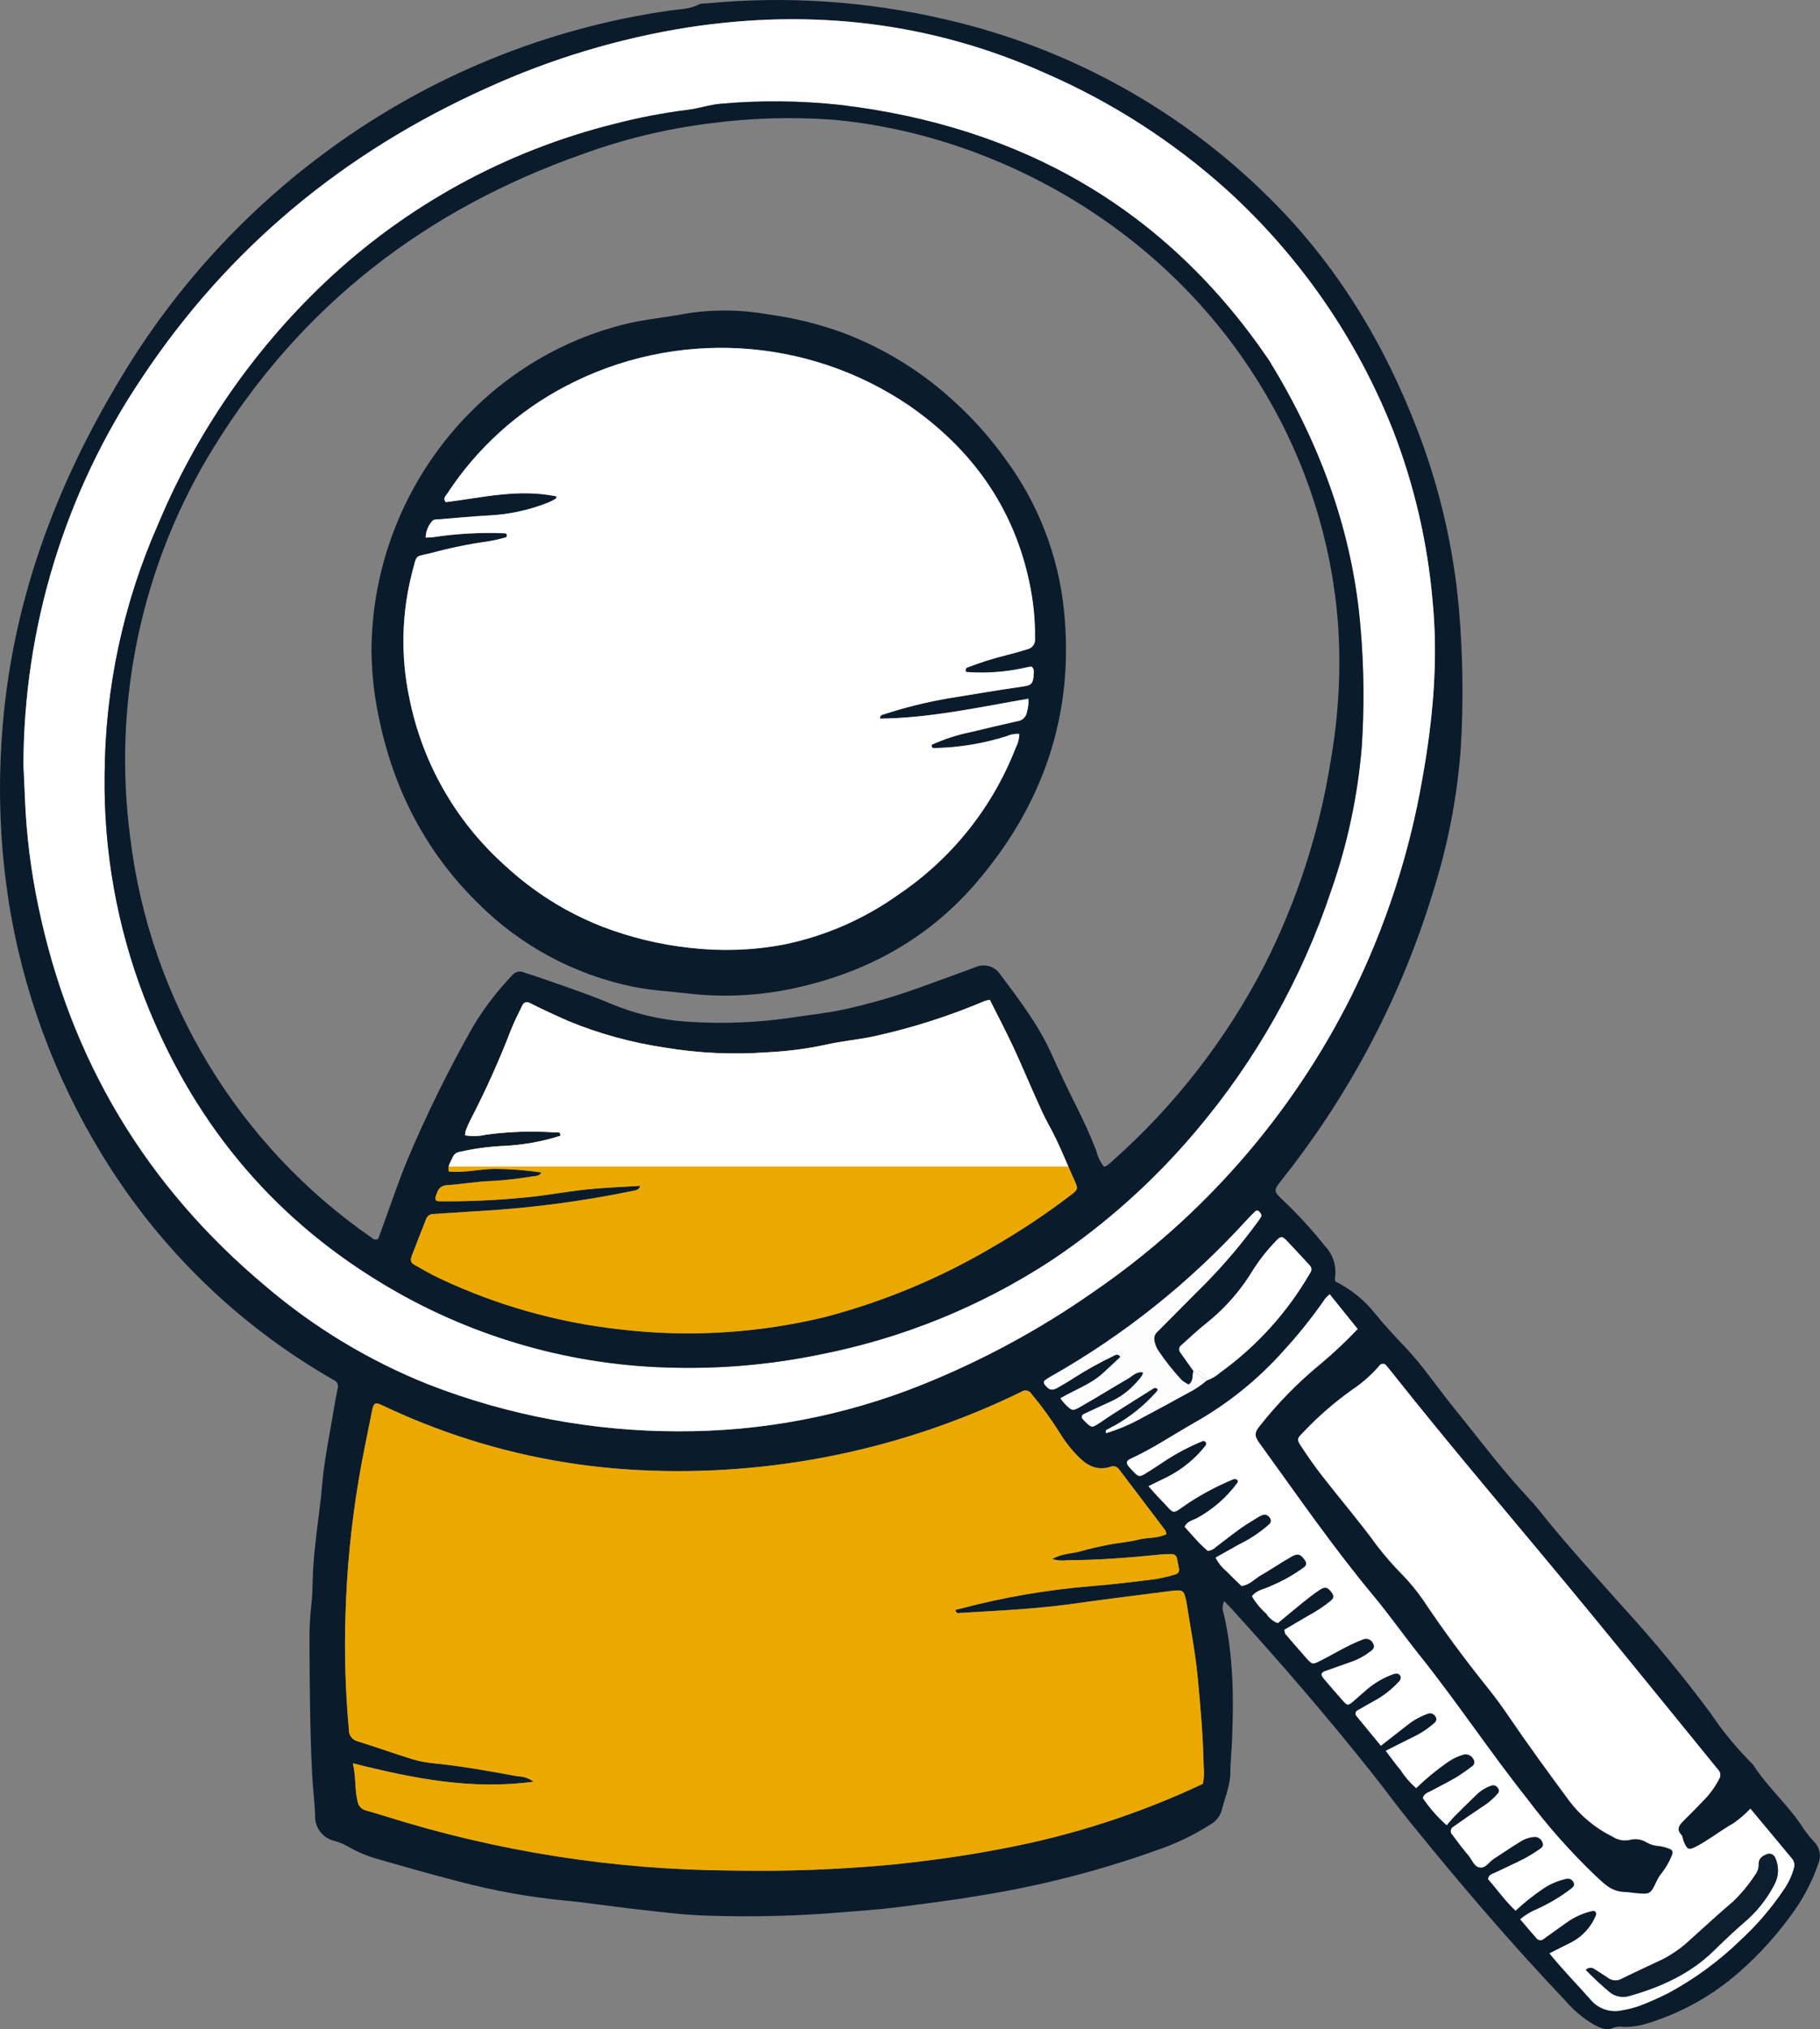 <?xml version="1.0" encoding="UTF-8"?><svg id="Layer_1" xmlns="http://www.w3.org/2000/svg" xmlns:xlink="http://www.w3.org/1999/xlink" viewBox="0 0 577.4 643.53"><rect x="0" y="0" width="577.4" height="643.53" fill="#808080" stroke="none"/><defs><style>.cls-1{fill:none;}.cls-2{fill:#eba900;}.cls-3{fill:#fff;}.cls-4{fill:#fefefe;}.cls-5{fill:#fdfdfd;}.cls-6{fill:#0a1b2c;}.cls-7{fill:#0d1e2e;}.cls-8{clip-path:url(#clippath-1);}</style><clipPath id="clippath-1"><path class="cls-1" d="M262.09,417.58c18.53-4.9,36.3-12.33,52.8-22.07,8.67-4.99,17.01-10.54,24.97-16.61,2.09-1.61,2.21-1.95,1.11-4.35-2.72-5.95-5.06-12.08-8.26-17.82-1.59-2.85-2.89-5.87-4.22-8.85-2.41-5.34-4.64-10.76-7.13-16.06-2.33-4.97-4.88-9.83-7.35-14.75-.58,.11-1.15,.26-1.71,.44-11.27,4.77-22.96,8.5-34.92,11.13-5.05,1.08-10.24,1.51-15.27,2.66-6.06,1.3-12.22,2.11-18.41,2.41-11,.83-22.07,.33-32.95-1.5-10.41-1.55-20.59-4.35-30.33-8.34-4.1-1.81-8.17-3.67-12.17-5.7-1.14-.58-2.01-.4-2.56,.72-1.21,2.48-2.45,4.94-3.49,7.49-3.7,9.65-7.94,19.1-12.69,28.28-.64,1.22-1.21,2.48-1.71,3.76-.15,.53-.24,1.06-.28,1.61,2.22,.39,4.5,.32,6.7-.2,7.35-.99,14.79-1.22,22.19-.69,.49,.02,1.44-.37,1.38,1.06-5.71,1.82-11.63,2.89-17.61,3.2-4.82,.2-9.61,.83-14.31,1.9-1.04,.13-1.92,.83-2.3,1.81-.57,1.37-1.61,2.61-1.24,4.39,4.9,.52,9.65-.71,14.45-.8,5.02,.02,10.02,.4,14.99,1.13-.75,1.23-1.9,1.13-2.85,1.26-4.25,.7-8.53,1.19-12.82,1.45-4.84,.14-9.58,1.03-14.39,1.34-1.43,.02-2.67,.98-3.04,2.36-.27,.79-.77,1.56-.37,2.47,.31,.13,.64,.23,.97,.27,9.48,.08,18.95-.36,28.38-1.32,6.16-.62,12.27-1.81,18.44-2.44,5.63-.59,11.31-.78,17.05-1.15-.48,1.41-1.58,1.44-2.57,1.65-16.54,3.41-33.32,5.56-50.18,6.45-4.29,.27-8.59,.59-12.88,.84-1.06-.03-2.01,.64-2.34,1.64-1.5,3.85-3.05,7.69-4.51,11.56-.6,1.59-.4,2.23,1.01,3.03,2.69,1.54,5.39,3.08,8.21,4.38,17.83,8.37,36.91,13.75,56.49,15.94,21.97,2.64,44.23,1.29,65.72-3.97Z"/></clipPath></defs><g id="Group_5104"><path id="Path_23353" class="cls-6" d="M575.69,584.25c-1.19-1.25-2.28-2.58-3.28-3.99-4.67-7.48-11.52-13.24-16.26-20.66-5.02-4.97-9.53-10.43-13.47-16.3-8.54-11.49-17.64-22.54-27.29-33.12-9.05-10.18-18.31-20.17-26.79-30.85-1.39-1.75-2.9-3.42-4.42-5.06-8.24-8.85-15.41-18.56-23.03-27.91-5.23-6.41-9.8-13.35-15.54-19.35-3.22-3.37-6.38-6.77-9.32-10.39-3.41-4.3-7.73-7.8-12.65-10.24-.1-.37-.14-.74-.13-1.12,.59-3.64-.55-7.34-3.09-10.01-4.07-5.13-8.5-9.98-13.25-14.49-3.29-3.11-3.17-3.23-.49-6.64,.32-.4,.65-.8,.96-1.22,21.16-26.91,37.13-57.52,47.07-90.28,4.64-14.65,7.56-29.78,8.71-45.1,.9-14.8,.71-29.65-.57-44.42-1.68-19.09-5.98-37.85-12.8-55.76-10.64-28.1-25.85-53.31-47.31-74.53-28.18-28.02-63.63-47.6-102.34-56.55C275.35,.36,249.5-1.39,223.88,1.1c-.69-.04-1.38,.04-2.03,.25-2.99,1.61-6.31,1.54-9.53,2.02-38.75,5.59-75.56,20.55-107.22,43.57-26.76,19.39-49.34,43.98-66.4,72.29C17.25,154.55,3.33,192.36,.57,233.9c-1.31,18.76-.34,37.62,2.88,56.15,5.14,28.78,15.96,56.24,31.84,80.79,16.63,25.75,38.82,47.43,64.94,63.45,1.9,1.19,3.84,2.31,5.78,3.43,.97,.45,1.45,1.55,1.13,2.57-.42,2.02-.8,4.05-1.14,6.1-1.41,8.5-3.22,16.93-3.9,25.54-.27,3.43-.77,6.85-1.18,10.27-.76,6.33-1.59,12.65-1.72,19.03-.05,2.41-.1,4.83-.38,7.22-.46,3.94-.67,7.9-.64,11.86,.08,14.14,.12,28.27,.85,42.39,.22,4.29,.77,8.57,.95,12.87-.26,3.94,2.42,7.46,6.29,8.27,1.49,.42,2.92,1.03,4.25,1.81,2.84,1.63,5.87,2.92,9.02,3.83,8.61,2.46,17.22,4.92,25.9,7.16,11,2.92,22.21,4.94,33.53,6.06,7.2,.66,14.36,1.8,21.54,2.61,7.7,.87,15.39,1.9,23.15,2.18,14.99,.53,30,.14,44.94-1.16,5.15-.44,10.31-.76,15.43-1.41,9.23-1.17,18.46-2.34,27.63-3.9,18.89-3.06,37.45-7.85,55.46-14.31,5.88-2,11.5-4.69,16.74-8.02,1.69-.9,2.98-2.4,3.62-4.21,1.01-4.16,2.86-8.12,2.86-12.53,0-3.09,.35-6.18,.49-9.28,.6-13.81,.54-27.58-2.66-41.14-.48-1.22-.4-2.59,.23-3.75,.93,.97,1.63,1.66,2.3,2.39,15.33,16.84,30.2,34.06,44.37,51.88,3.97,4.99,7.73,10.16,11.74,15.12,15.93,19.72,32.39,38.98,49.86,57.37,2.58,3.02,5.66,5.58,9.1,7.57,2.03,1.04,3.93,2.05,6.32,.88,.99-.3,2.04-.37,3.06-.2,2.59,.04,5.17-.35,7.64-1.16,10.58-3.26,20.37-8.71,28.72-15.98,6.77-5.9,12.79-12.61,17.92-19.97,3.15-4.54,5.66-9.49,7.46-14.71,.95-2.29,.48-4.92-1.22-6.73Zm-170.91-190.69c1.48-1.61,1.99-1.62,3.35-.2,2.5,2.61,4.95,5.28,7.4,7.93,.63,.63,.69,1.63,.15,2.33-7.16,12.43-16.87,23.2-28.49,31.59-1.28,1.14-2.78,2.03-4.4,2.6-1.81,1.58-3.82,2.91-5.98,3.98-4.83,2.66-9.67,5.29-14.54,7.87-3.6,2.01-7.4,3.62-11.35,4.83-.46-1.22,.49-1.12,.84-1.39,.57-.38,1.18-.71,1.81-.98,4.96-2.8,9.43-6.39,13.23-10.64,.29-.31,.76-.82,.12-1.24-.3-.13-.64-.11-.92,.04-4.38,2.74-8.76,5.49-13.12,8.27-1.6,1.02-3.12,2.16-4.74,3.15-1.7,1.05-1.93,.98-3.54-.53-.38-.35-.74-.72-1.07-1.12-.4-.35-.44-.96-.09-1.36,.12-.14,.28-.24,.45-.29,2.95-1.41,5.94-2.74,8.91-4.13,2.49-1.19,4.76-2.81,6.7-4.78,2.79-2.78,3.67-4.28,2.73-4.34-1.84-.12-3.06,1.31-4.49,2.13-4.92,2.84-9.75,5.86-14.68,8.67-2.86,1.63-2.94,1.53-5.27-.8-.49-.55-.95-1.12-1.39-1.72,4.53-2.69,9.53-4.37,13.41-7.88,1.91-1.73,3.77-3.51,5.65-5.26-.8-1.16-1.59-.6-2.24-.28-4.2,2.01-8.27,4.26-12.2,6.76-1.88,1.22-3.81,2.36-5.76,3.45-1.59,.88-2.64,.5-3.86-1.21-.33-.35-.32-.9,.02-1.23,.03-.03,.06-.06,.1-.08,.7-.5,1.42-.96,2.18-1.37,22.98-13.05,43.75-29.64,61.56-49.15,.94-1.01,1.89-2.01,2.88-2.96,.31-.37,.87-.42,1.24-.11,.03,.03,.06,.06,.09,.09,.45,.49,.98,1.05,.53,1.81-.36,.59-.75,1.15-1.17,1.69-4.98,6.82-10.46,13.28-16.38,19.3-5.13,5.1-10.17,10.28-15.3,15.38-.8,.68-1.15,1.75-.91,2.77,.16,1.02,.51,2.01,1.05,2.89,2.28,3.44,4.85,6.68,7.67,9.69,.66,.52,1.36,.97,2.11,1.35,1.67-1.14,1.09-2.9,1.54-4.31-1.38-1.95-2.77-3.88-4.14-5.84-.57-.67-.48-1.67,.19-2.23,.02-.02,.05-.04,.07-.06,2.7-2.4,5.31-4.93,8.16-7.14,5.93-4.75,10.96-10.53,14.84-17.07,2.06-3.18,4.43-6.15,7.07-8.87h-.01Zm-320.5,14.34c-38.08-31.74-62.12-71.91-72.13-120.52-2.38-11.31-3.8-22.79-4.25-34.34-.13-3.44-.31-6.88-.47-10.32,.08-43.77,13.14-86.52,37.55-122.85,27.45-41.33,64.22-71.63,109.38-91.91,20.42-9.32,42.01-15.81,64.18-19.3,39.08-5.95,76.92-1.65,113.23,14.63,21.05,9.17,40.47,21.68,57.53,37.04,23.19,21.08,41.22,47.2,52.71,76.36,6.65,17.23,10.84,35.3,12.45,53.7,1.89,19.05,.12,37.84-3.23,56.59-4.15,23.99-11.77,47.25-22.6,69.05-18.87,37.66-47.01,69.9-81.78,93.7-16.96,11.88-35.24,21.77-54.46,29.47-24.55,9.84-50.77,14.83-77.22,14.72-27.13,0-54.02-5.05-79.31-14.88-18.77-7.5-36.2-18.01-51.58-31.13h-.01Zm297.32,157.8c-20.33,9.56-41.8,16.48-63.88,20.59-11.34,2.21-22.76,3.78-34.25,4.97-17.16,1.62-34.4,2.26-51.64,1.91-37.11-.24-73.98-6.02-109.38-17.15-2.14-.68-4.29-1.28-6.43-1.91-1.35-.35-2.36-1.47-2.57-2.85-.92-3.72-.46-7.51-1.49-12.09,19.33,4.89,37.86,8.51,57.34,5.83-1.48-1.06-3.25-1.65-5.07-1.7-8.98-1.66-17.96-3.28-27.06-4.17-2.23-.22-4.43-.66-6.57-1.33-5.75-1.79-11.43-3.82-17.19-5.61-1.7-.44-2.84-2.02-2.72-3.77-1.12-12.19-1.47-24.44-1.06-36.67,.41-14.12,1.79-28.2,4.12-42.14,1.23-7.48,2.85-14.89,4.31-22.33,.47-2.37,1.01-2.67,3.08-1.69,5.46,2.58,11,4.96,16.65,7.09,19.55,7.39,40.08,11.86,60.92,13.28,42.36,2.83,84.74-5.27,123.08-23.52,.78-.36,1.57-.73,2.32-1.13,1.03-.68,2.42-.39,3.1,.64,.02,.03,.04,.06,.05,.08,3.31,3.97,6.35,8.17,9.09,12.56,1.61,2.65,3.54,5.1,5.74,7.3,2.86,2.93,6.02,4.57,10.19,3.25,.99-.42,2.13-.09,2.74,.79,4.89,6.46,9.79,12.91,14.69,19.37,.17,.37,.29,.76,.34,1.17-2.79,1.49-6.02,1.01-8.97,1.78-2.95,.78-6.12,.96-9.16,1.55-3.04,.59-6.07,1.27-9.05,2.11-2.9,.8-6.07,.72-9.05,2.49,1.57,.46,3.22,.59,4.84,.38,9.83-.06,19.62-.79,29.39-1.81,1.2-.11,2.41-.16,3.62-.15,.9-.05,1.68,.61,1.77,1.51,.19,1.02,.38,2.03,.6,3.04,.24,.8-.22,1.64-1.02,1.88-.07,.02-.14,.04-.2,.05-2.14,.65-4.32,1.16-6.53,1.51-6.66,.83-13.34,1.64-20.03,2.18-13.91,1.15-27.7,3.51-41.2,7.05-.63,.16-1.26,.32-1.92,.48,.12,1.28,1.01,1.01,1.47,.97,12.03-.72,24.08-1.24,36.04-2.93,10.57-1.5,21.17-2.78,31.77-4.15,.52-.05,1.03-.06,1.55-.04,.89-.07,1.7,.53,1.88,1.41,.22,.66,.39,1.32,.53,2,1.21,8,2.84,15.93,3.59,24.02,.87,9.44,1.73,18.87,1.91,28.35,.23,1.85,.13,3.73-.27,5.55h-.01Zm187.49,26.74c-.69,2.5-1.8,4.86-3.29,6.98-3.96,5.87-8.59,11.25-13.81,16.03-6.69,6.49-14.24,12.04-22.43,16.5-3.07,1.57-6.21,2.97-9.43,4.2-1.79,.63-3.63,1.1-5.5,1.41-3.78,.88-7.72-.49-10.15-3.51-4.23-4.75-8.68-9.31-12.93-14.52,2.54-1.28,4.77-2.44,7.04-3.55,3.54-1.87,6.29-4.95,7.76-8.67,.17-.5-.1-1.05-.6-1.23-.14-.05-.29-.06-.43-.04-3.04,.66-5.91,1.94-8.43,3.77-2.38,1.71-4.78,3.39-7.15,5.11-.63,.59-1.61,.55-2.2-.07-.03-.03-.06-.07-.09-.1-1.7-1.91-3.33-3.87-5.19-6.05,1.65-1.37,3.51-2.48,5.5-3.29,3.77-1.72,7.33-3.85,10.62-6.36,.66-.55,1.37-1.12,.77-2.14-.41-.8-1.29-1.23-2.17-1.06-2.7,.58-5.27,1.68-7.55,3.24-3.05,2.07-5.94,4.38-8.65,6.89-3.35-3.14-5.87-6.81-8.72-10,.2-1.48,1.34-1.61,2.23-2.04,3.11-1.49,6.25-2.91,9.32-4.48,1.66-.91,3.27-1.9,4.83-2.97,.75-.49,1.38-1.21,.9-2.14-.35-1.01-1.27-1.7-2.33-1.77-1.74,.08-3.42,.64-4.86,1.61-2.8,1.7-5.49,3.57-8.24,5.33-1.44,.92-2.51,2.88-4.2,2.79-2.02-.1-2.65-2.45-3.85-3.83-1.8-2.09-3.43-4.32-5.08-6.53-.66-.58-.72-1.59-.14-2.25,.14-.16,.32-.29,.51-.39,2.95-2.1,5.93-4.15,8.94-6.16,1.91-1.17,3.63-2.64,5.09-4.34,.47-.53,.43-1.34-.07-1.84-.38-.6-1.1-.89-1.8-.72-1.82,.57-3.48,1.56-4.85,2.88-2.36,2.27-4.69,4.57-7,6.89-.84,.85-1.59,1.8-2.52,2.86-2.87-2.54-5.41-5.44-7.57-8.61,.42-1.5,1.7-1.74,2.68-2.28,2.57-1.41,5.21-2.69,7.73-4.17,1.76-1.08,3.45-2.26,5.09-3.52,.79-.41,1.09-1.39,.67-2.17,0-.02-.02-.04-.03-.05-.5-1.13-1.68-1.8-2.91-1.67-2.01,.53-3.9,1.42-5.57,2.65-3.47,2.42-6.74,5.12-9.78,8.07-1.93-1.7-3.62-3.66-5.01-5.82-1.54-1.83-2.93-3.79-4.64-6.01,3.02-1.53,5.74-2.93,8.49-4.27,2.51-1.16,4.83-2.68,6.9-4.51,.69-.45,.89-1.37,.44-2.06-.04-.06-.08-.12-.13-.17-.47-.76-1.41-1.1-2.26-.8-2.44,.87-4.72,2.14-6.74,3.76-2.58,2.01-5.15,4.02-8.23,6.43-2.75-3.34-5.28-6.37-7.77-9.45-.41-.46-.37-1.16,.08-1.56,.08-.07,.18-.14,.28-.18,1.77-1.07,3.59-2.05,5.39-3.07,2.88-1.57,5.49-3.61,7.7-6.03,.55-.46,.74-1.22,.48-1.88-.5-.86-1.41-.83-2.28-.51-2.92,1.06-5.64,2.61-8.04,4.59-1.46,1.21-2.85,2.49-4.28,3.74-1.97,1.72-2.13,1.75-3.66,.04-2.07-2.31-4.1-4.66-6.1-7.04-.97-1.15-.8-1.82,.49-2.29,2.92-1.05,5.84-2.08,8.77-3.11,1.94-.72,3.77-1.73,5.41-2.99,.83-.6,1.73-1.27,1.14-2.51-.46-1.3-1.89-1.98-3.18-1.52-.07,.02-.13,.05-.19,.08-1.76,.69-3.49,1.47-5.17,2.34-2.76,1.41-5.45,2.97-8.22,4.37-2.6,1.31-2.65,1.28-4.71-1.04-2.17-2.45-4.31-4.93-6.43-7.42-.2-.23-.17-.63-.34-1.32,2.39-1.41,4.9-2.85,7.38-4.33,2.59-1.37,5.04-2.99,7.32-4.84,1.07-.95,1.13-1.54,.33-2.64-1.26-1.74-2.09-1.99-3.85-.83-1.72,1.14-3.36,2.41-4.97,3.7-2.81,2.26-5.58,4.59-8.28,6.82-1.52-.57-2.8-1.63-3.66-3-1.8-1.58-3.33-3.44-4.54-5.5,1.52-2.08,4.07-2.27,6.14-3.32,3.65-1.55,7.11-3.51,10.31-5.84,.7-.4,.94-1.3,.54-2-.04-.07-.09-.14-.14-.2-1.36-1.99-2.27-2.38-4.27-1.25-3.3,1.86-6.42,4.02-9.71,5.91-2.05,1.17-3.67,3.15-6.21,3.42-1.6-1.56-3.22-3.09-4.78-4.69-1.43-1.18-2.59-2.65-3.42-4.3l7.5-4.21c3.41-1.66,6.59-3.78,9.43-6.3,.66-.48,.8-1.4,.33-2.06-.05-.07-.1-.13-.16-.18-.46-.76-1.41-1.08-2.24-.75-.48,.18-.95,.41-1.39,.68-1.9,1.18-3.84,2.31-5.66,3.62-2.66,1.91-5.23,3.94-7.84,5.93-.66,.67-1.55,1.07-2.49,1.13-.86-.8-1.91-1.7-2.85-2.69-1.53-1.62-2.99-3.31-4.48-4.96,.83-1.73,2.48-1.99,3.78-2.64,5.02-2.71,9.39-6.49,12.8-11.06,.26-.32,.6-.9-.02-1.26-.29-.18-.65-.23-.98-.15-4.94,2.04-9.68,4.53-14.16,7.44-5.98,4.06-4.17,3.94-8.98-.9-1.31-1.32-2.51-2.75-3.89-4.28,2.07-1.02,3.91-1.96,5.78-2.83,4.8-2.4,9.01-5.83,12.32-10.04,.19-.27,.24-.61,.15-.92-.19-.45-.7-.67-1.16-.48-.03,.01-.06,.03-.1,.05-4.15,1.7-8.12,3.8-11.86,6.27-2.01,1.33-4.02,2.68-6.08,3.93-1.94,1.17-2.22,1.08-3.92-.7-.48-.5-.95-1-1.4-1.52-.89-1.06-.8-1.81,.47-2.4,7.08-3.24,13.52-7.59,20.26-11.43,10.68-6.01,20.3-13.76,28.45-22.92,4.77-5.21,9.18-10.74,13.19-16.55,.42-.48,.88-.92,1.38-1.31l8.87,11.01c-3.71,3.92-7.64,7.61-11.78,11.07-7.07,5.8-13.49,12.34-19.16,19.52-1.85,2.2-1.86,3.33-.26,5.55,11.84,16.32,23.27,32.95,36.19,48.46,5.07,6.09,9.64,12.59,14.59,18.79,11.85,14.81,22.33,30.65,34.13,45.51,6.52,8.69,13.74,16.84,21.58,24.36,1.15,1.04,2.24,2.16,3.48,3.08,1.61,1.33,3.6,2.11,5.69,2.21,1.21,.02,2.4,.23,3.6,.34,4.83,.45,4.81,.44,6.88-3.94,.45-.93,1.01-1.8,1.67-2.58,1.26-1.65,2.28-3.45,3.06-5.37,.55-1.21,.28-1.85-1.01-2.29-.96-.37-1.96-.63-2.99-.76-1.36-.06-2.69-.44-3.88-1.1-1.61-1.04-3.59-1.36-5.45-.86-1.87,.42-3.83,.05-5.43-1.01-5.43-2.67-10.16-6.57-13.8-11.4-6.45-8.74-12.87-17.49-18.98-26.48-2.13-3.13-4.36-6.21-6.73-9.17-7.34-9.15-14.33-18.55-20.83-28.32-1.98-2.82-4.19-5.48-6.6-7.94-2.78-2.82-5.39-5.81-7.81-8.96-5.47-7.55-11.53-14.61-17.26-21.95-2.43-3.12-4.71-6.38-6.88-9.68-1.32-1.99-1.22-2.38,.44-4.02,4.84-5.16,10.18-9.82,15.95-13.9,3.15-2.12,6.01-4.65,8.49-7.52,.37-.61,1.17-.8,1.79-.43,.15,.09,.28,.21,.38,.36,.47,.5,.89,1.05,1.32,1.59,20.57,25.94,42.18,51.04,63.2,76.61,13.25,16.11,26.38,32.33,39.56,48.5,.44,.53,.86,1.08,1.32,1.6,.71,.79,.79,1.97,.2,2.85-1.26,2.46-2.89,4.71-4.83,6.68-2.14,2.24-4.33,4.45-6.53,6.64-1.33,1.32-2.28,2.6-.6,4.39,.42,.45,.41,1.29,.67,1.92,1.19,2.93,1.62,3.1,4.58,1.5,1.51-.82,2.95-1.79,4.4-2.71,2.32-1.48,4.56-3.11,6.97-4.45,1.89-1.34,3.64-2.85,5.23-4.53,4.46,5.36,8.85,10.66,13.27,15.93,.66,.81,.87,1.9,.55,2.9h-.01Z"/><path id="Path_23354" class="cls-2" d="M379.95,531.83c-.75-8.08-2.38-16.02-3.59-24.02-.14-.68-.31-1.34-.53-2-.19-.87-.99-1.48-1.88-1.41-.52-.02-1.03,0-1.55,.04-10.59,1.37-21.19,2.65-31.77,4.15-11.96,1.7-24.01,2.21-36.04,2.93-.47,.03-1.35,.31-1.47-.97,.66-.17,1.29-.32,1.92-.48,13.5-3.55,27.29-5.91,41.2-7.05,6.69-.54,13.37-1.35,20.03-2.18,2.21-.35,4.39-.86,6.53-1.51,.83-.13,1.39-.9,1.27-1.72-.01-.07-.03-.13-.04-.2-.22-1.01-.4-2.03-.6-3.04-.09-.9-.87-1.57-1.77-1.51-1.21-.02-2.42,.03-3.62,.15-9.77,1.01-19.56,1.74-29.39,1.81-1.62,.2-3.27,.07-4.84-.38,2.99-1.77,6.16-1.67,9.05-2.49,2.98-.84,6.01-1.51,9.05-2.11,3.03-.59,6.18-.76,9.16-1.55s6.18-.3,8.97-1.78c-.05-.4-.17-.8-.34-1.17-4.89-6.46-9.79-12.92-14.69-19.37-.61-.88-1.76-1.21-2.74-.79-4.17,1.33-7.33-.31-10.19-3.25-2.2-2.19-4.13-4.64-5.74-7.3-2.74-4.39-5.78-8.58-9.09-12.56-.63-1.06-2.01-1.41-3.07-.78-.03,.02-.05,.03-.08,.05-.76,.4-1.54,.77-2.32,1.13-38.33,18.25-80.72,26.35-123.08,23.52-20.85-1.42-41.38-5.9-60.92-13.28-5.65-2.12-11.19-4.51-16.65-7.09-2.09-.99-2.61-.68-3.08,1.69-1.47,7.44-3.08,14.85-4.31,22.33-2.33,13.94-3.71,28.02-4.12,42.14-.41,12.24-.06,24.48,1.06,36.67-.12,1.75,1.03,3.33,2.72,3.77,5.76,1.78,11.43,3.82,17.19,5.61,2.14,.66,4.34,1.11,6.57,1.33,9.1,.89,18.08,2.51,27.06,4.17,1.82,.04,3.59,.63,5.07,1.7-19.48,2.67-38-.95-57.34-5.83,1.03,4.58,.57,8.38,1.49,12.09,.21,1.38,1.22,2.5,2.57,2.85,2.15,.63,4.31,1.23,6.43,1.91,35.4,11.13,72.27,16.91,109.38,17.15,17.23,.34,34.47-.29,51.64-1.91,11.49-1.21,22.92-2.77,34.25-4.97,22.08-4.11,43.55-11.03,63.88-20.59,.4-1.82,.48-3.68,.25-5.53-.14-9.49-1-18.93-1.87-28.37Z"/><path id="Path_23355" class="cls-3" d="M215.19,453.9c26.45,.11,52.67-4.88,77.22-14.72,19.22-7.7,37.5-17.59,54.46-29.47,34.76-23.79,62.9-56.04,81.78-93.7,10.83-21.8,18.45-45.06,22.6-69.05,3.36-18.75,5.12-37.54,3.23-56.59-1.61-18.4-5.8-36.47-12.45-53.7-11.49-29.15-29.52-55.28-52.71-76.36-17.06-15.36-36.49-27.87-57.53-37.04-36.31-16.27-74.14-20.58-113.22-14.63-22.17,3.49-43.76,9.99-64.18,19.3-45.15,20.28-81.92,50.58-109.38,91.91C20.58,156.2,7.51,198.96,7.44,242.72c.16,3.44,.34,6.88,.47,10.32,.45,11.54,1.88,23.03,4.25,34.34,10.11,48.51,34.15,88.69,72.13,120.52,15.38,13.11,32.81,23.62,51.58,31.12,25.29,9.84,52.18,14.89,79.32,14.89ZM45.66,315.95c-8.53-22.32-12.75-46.06-12.45-69.96,.1-27.46,5.88-54.6,16.98-79.71,12.07-28.89,30.03-54.96,52.74-76.52,25.77-24.46,57.43-41.83,91.9-50.43,7.67-2,15.47-3.5,23.34-4.49,3.58-.42,6.94-1.65,10.59-1.94,12.54-1.12,25.16-1,37.68,.36,57.43,6.81,103.46,32.84,136.23,81.1,16.1,26.25,26.58,54.4,29.03,85.32,1.05,12.37,1.16,24.8,.33,37.19-1.28,15.48-4.52,30.73-9.65,45.39-9.34,28.05-23.98,54.05-43.12,76.58-13.25,15.71-28.65,29.47-45.74,40.88-36.33,23.43-78.92,35.28-122.12,33.96-32.05-.99-63.3-10.29-90.67-26.99-35.48-21.55-60.17-52.15-75.06-90.73h0Z"/><path id="Path_23356" class="cls-3" d="M555.28,573.61c-1.59,1.68-3.34,3.19-5.23,4.53-2.41,1.33-4.65,2.96-6.97,4.45-1.45,.93-2.88,1.9-4.4,2.71-2.96,1.6-3.39,1.43-4.58-1.5-.26-.63-.25-1.46-.67-1.92-1.67-1.78-.72-3.06,.6-4.39,2.2-2.19,4.39-4.39,6.53-6.64,1.94-1.97,3.57-4.22,4.83-6.68,.59-.89,.51-2.06-.2-2.85-.46-.52-.88-1.06-1.32-1.6-13.18-16.17-26.31-32.39-39.56-48.5-21.03-25.57-42.63-50.65-63.2-76.61-.43-.54-.85-1.09-1.32-1.59-.42-.58-1.23-.72-1.81-.31-.14,.1-.26,.23-.36,.38-2.48,2.88-5.34,5.41-8.49,7.52-5.77,4.08-11.12,8.74-15.95,13.9-1.67,1.65-1.76,2.04-.44,4.02,2.18,3.3,4.45,6.56,6.89,9.68,5.72,7.34,11.79,14.41,17.26,21.95,2.42,3.14,5.02,6.13,7.81,8.96,2.41,2.46,4.62,5.12,6.6,7.94,6.5,9.77,13.49,19.17,20.83,28.32,2.37,2.96,4.6,6.03,6.73,9.17,6.11,8.98,12.53,17.74,18.98,26.48,3.64,4.83,8.37,8.73,13.8,11.4,1.6,1.06,3.56,1.42,5.43,1.01,1.86-.49,3.84-.18,5.45,.86,1.19,.66,2.52,1.04,3.88,1.1,1.02,.13,2.03,.39,2.99,.76,1.28,.44,1.55,1.09,1.01,2.29-.77,1.92-1.8,3.73-3.06,5.37-.66,.79-1.22,1.66-1.67,2.58-2.07,4.39-2.05,4.4-6.88,3.94-1.21-.11-2.4-.32-3.6-.34-2.08-.1-4.08-.88-5.69-2.21-1.24-.92-2.33-2.04-3.48-3.08-7.84-7.52-15.06-15.67-21.58-24.36-11.8-14.85-22.28-30.69-34.13-45.51-4.95-6.19-9.52-12.7-14.59-18.79-12.93-15.52-24.36-32.14-36.19-48.46-1.61-2.21-1.6-3.35,.26-5.55,5.67-7.18,12.09-13.72,19.16-19.52,4.14-3.46,8.07-7.16,11.78-11.07l-8.87-11.01c-.5,.39-.96,.83-1.38,1.31-4.01,5.81-8.42,11.34-13.19,16.55-8.15,9.16-17.76,16.91-28.45,22.92-6.73,3.84-13.18,8.19-20.26,11.43-1.27,.58-1.36,1.34-.47,2.4,.44,.53,.92,1.02,1.4,1.52,1.7,1.78,1.99,1.87,3.92,.7,2.06-1.25,4.06-2.6,6.08-3.93,3.74-2.47,7.71-4.57,11.86-6.27,.43-.24,.97-.09,1.21,.34,.02,.03,.03,.06,.05,.1,.09,.31,.03,.65-.15,.92-3.32,4.21-7.53,7.64-12.32,10.04-1.86,.87-3.7,1.81-5.78,2.83,1.38,1.52,2.58,2.96,3.89,4.28,4.81,4.84,3,4.96,8.98,.9,4.48-2.91,9.22-5.4,14.16-7.44,.33-.09,.69-.03,.98,.15,.63,.36,.28,.94,.02,1.26-3.41,4.57-7.78,8.34-12.8,11.06-1.3,.65-2.95,.91-3.78,2.64,1.49,1.65,2.95,3.34,4.48,4.96,.94,.99,1.99,1.88,2.85,2.69,.94-.06,1.82-.47,2.49-1.13,2.61-1.98,5.18-4.02,7.84-5.93,1.81-1.3,3.76-2.43,5.66-3.62,.44-.27,.91-.5,1.39-.68,.83-.33,1.77-.02,2.23,.75,.58,.57,.59,1.5,.01,2.08-.06,.06-.12,.11-.18,.16-2.84,2.52-6.01,4.64-9.43,6.3l-7.5,4.21c.83,1.66,1.99,3.12,3.42,4.3,1.56,1.61,3.18,3.13,4.78,4.69,2.54-.27,4.17-2.24,6.21-3.42,3.29-1.88,6.41-4.04,9.71-5.91,2.01-1.13,2.92-.74,4.27,1.25,.51,.63,.42,1.55-.2,2.06-.06,.05-.13,.1-.2,.14-3.2,2.34-6.66,4.3-10.31,5.84-2.07,1.06-4.62,1.25-6.14,3.32,1.21,2.07,2.74,3.93,4.54,5.5,.86,1.38,2.14,2.43,3.66,3,2.7-2.23,5.47-4.56,8.28-6.82,1.61-1.29,3.25-2.57,4.97-3.7,1.76-1.16,2.58-.91,3.85,.83,.8,1.1,.73,1.69-.33,2.64-2.28,1.84-4.73,3.46-7.32,4.84-2.48,1.48-4.99,2.93-7.38,4.33,.17,.69,.15,1.1,.34,1.32,2.12,2.49,4.25,4.97,6.43,7.42,2.06,2.32,2.11,2.36,4.71,1.04,2.77-1.41,5.45-2.96,8.22-4.37,1.68-.87,3.41-1.65,5.17-2.34,1.26-.57,2.73,0,3.3,1.25,.03,.06,.05,.13,.08,.19,.59,1.24-.31,1.9-1.14,2.51-1.64,1.26-3.47,2.27-5.41,2.99-2.93,1.02-5.85,2.06-8.77,3.11-1.29,.46-1.46,1.14-.49,2.29,2.01,2.37,4.02,4.73,6.1,7.04,1.54,1.71,1.69,1.67,3.66-.04,1.43-1.24,2.83-2.52,4.28-3.74,2.4-1.98,5.12-3.53,8.04-4.59,.87-.32,1.78-.35,2.28,.51,.26,.67,.07,1.42-.48,1.88-2.22,2.42-4.82,4.46-7.7,6.03-1.8,1.02-3.62,2.01-5.39,3.07-.56,.25-.8,.91-.55,1.47,.05,.1,.11,.2,.18,.28,2.49,3.07,5.03,6.1,7.77,9.45,3.08-2.41,5.65-4.42,8.23-6.43,2.02-1.62,4.3-2.89,6.74-3.76,.85-.29,1.79,.04,2.26,.8,.54,.62,.48,1.56-.14,2.1-.05,.05-.11,.09-.17,.13-2.07,1.83-4.39,3.35-6.9,4.51-2.74,1.35-5.47,2.75-8.49,4.27,1.7,2.22,3.1,4.18,4.64,6.01,1.39,2.16,3.08,4.12,5.01,5.82,3.04-2.95,6.3-5.65,9.78-8.07,1.67-1.22,3.56-2.12,5.57-2.65,1.23-.14,2.4,.54,2.91,1.67,.44,.77,.18,1.75-.59,2.2-.02,.01-.04,.02-.05,.03-1.63,1.26-3.33,2.44-5.09,3.52-2.53,1.48-5.17,2.77-7.73,4.17-.99,.54-2.26,.79-2.68,2.28,2.16,3.17,4.7,6.06,7.57,8.61,.92-1.06,1.67-2.01,2.52-2.86,2.31-2.32,4.64-4.62,7-6.89,1.37-1.32,3.03-2.3,4.85-2.88,.69-.17,1.41,.12,1.8,.72,.51,.49,.54,1.3,.07,1.84-1.46,1.71-3.17,3.17-5.09,4.34-3.01,2.01-5.99,4.06-8.94,6.16-.8,.38-1.14,1.33-.76,2.13,.09,.2,.22,.37,.39,.51,1.65,2.21,3.28,4.44,5.08,6.53,1.19,1.39,1.82,3.74,3.85,3.83,1.7,.08,2.76-1.87,4.2-2.79,2.75-1.77,5.44-3.64,8.24-5.33,1.44-.97,3.12-1.53,4.86-1.61,1.06,.06,1.98,.76,2.33,1.77,.48,.94-.15,1.65-.9,2.14-1.56,1.07-3.17,2.07-4.83,2.97-3.07,1.57-6.21,2.99-9.32,4.48-.88,.42-2.02,.55-2.23,2.04,2.85,3.2,5.37,6.86,8.72,10,2.7-2.51,5.59-4.82,8.65-6.89,2.28-1.56,4.85-2.66,7.55-3.24,.88-.17,1.76,.26,2.17,1.06,.6,1.02-.11,1.59-.77,2.14-3.29,2.51-6.85,4.65-10.62,6.36-1.99,.8-3.85,1.91-5.5,3.29,1.86,2.18,3.49,4.15,5.19,6.05,.53,.67,1.51,.79,2.18,.26,.04-.03,.07-.06,.1-.09,2.37-1.72,4.77-3.4,7.15-5.11,2.52-1.83,5.39-3.11,8.43-3.77,.53-.07,1.01,.31,1.08,.84,.02,.15,0,.29-.04,.43-1.47,3.72-4.22,6.8-7.76,8.67-2.26,1.11-4.5,2.27-7.04,3.55,4.25,5.21,8.7,9.77,12.93,14.52,2.43,3.02,6.37,4.39,10.15,3.51,1.87-.3,3.71-.77,5.49-1.41,3.22-1.22,6.37-2.63,9.43-4.2,8.19-4.45,15.74-9.99,22.44-16.48,5.21-4.78,9.85-10.16,13.81-16.03,1.49-2.12,2.61-4.48,3.29-6.98,.32-1,.12-2.1-.55-2.91-4.42-5.28-8.81-10.58-13.28-15.94Zm7.68,23.95c-2.13,4.15-4.98,7.88-8.41,11.03-3.66,3.14-7.19,6.43-10.62,9.82-7.59,7.5-16.92,11.69-26.99,14.56-2.18,.67-4.56,.2-6.32-1.25-2.63-2.2-5.14-4.54-7.52-7,.69-.75,1.83-.88,2.67-.3,1.46,.91,2.9,1.86,4.33,2.81,1.26,.96,2.97,1.08,4.36,.3,4.32-2.14,8.71-4.14,13.07-6.21,3.22-1.67,6.19-3.78,8.81-6.28,4.51-4.01,8.91-8.13,13.51-12.02,2.85-2.75,5.35-5.84,7.46-9.19,.5-.91,.72-1.95,.63-2.98,.12-1.61,1.31-2.33,2.64-2.85,1.01-.39,2.15,.08,2.58,1.07,1.28,2.7,1.21,5.85-.19,8.49h0Z"/><path id="Path_23357" class="cls-5" d="M377.08,439.09c-.74-.38-1.45-.83-2.11-1.35-2.83-3.01-5.39-6.25-7.67-9.69-.53-.89-.89-1.87-1.05-2.89-.24-1.02,.11-2.09,.91-2.77,5.13-5.1,10.16-10.29,15.3-15.38,5.92-6.03,11.4-12.48,16.38-19.3,.42-.54,.81-1.11,1.17-1.69,.44-.75-.08-1.3-.53-1.81-.32-.36-.88-.4-1.25-.07-.03,.03-.06,.06-.09,.09-.99,.96-1.94,1.96-2.88,2.96-17.81,19.52-38.59,36.11-61.56,49.15-.75,.41-1.48,.87-2.18,1.37-.39,.28-.48,.83-.2,1.22,.02,.03,.05,.07,.08,.1,1.22,1.71,2.27,2.09,3.86,1.21,1.96-1.09,3.89-2.23,5.76-3.45,3.93-2.5,8-4.76,12.2-6.76,.66-.32,1.44-.88,2.24,.28-1.88,1.76-3.74,3.54-5.65,5.26-3.88,3.51-8.88,5.2-13.41,7.88,.43,.59,.89,1.17,1.39,1.71,2.33,2.34,2.41,2.44,5.27,.8,4.94-2.81,9.76-5.83,14.68-8.67,1.43-.83,2.65-2.25,4.49-2.13,.94,.06,.06,1.56-2.73,4.34-1.94,1.97-4.2,3.59-6.7,4.78-2.96,1.38-5.95,2.72-8.91,4.13-.51,.15-.8,.69-.65,1.2,.05,.18,.15,.33,.29,.45,.33,.39,.69,.77,1.07,1.12,1.61,1.51,1.84,1.58,3.54,.53,1.61-.99,3.14-2.13,4.74-3.15,4.36-2.78,8.73-5.54,13.12-8.27,.28-.15,.62-.17,.92-.04,.64,.42,.17,.93-.12,1.24-3.8,4.24-8.27,7.84-13.23,10.64-.63,.27-1.24,.6-1.81,.98-.35,.27-1.3,.17-.84,1.39,3.94-1.2,7.75-2.82,11.35-4.83,4.87-2.58,9.72-5.2,14.54-7.87,2.15-1.06,4.16-2.4,5.98-3.98l-4.18-3.05c-.43,1.42,.15,3.18-1.52,4.33Z"/><path id="Path_23358" class="cls-4" d="M382.89,419.5c-2.85,2.21-5.45,4.74-8.16,7.14-.7,.53-.84,1.52-.32,2.22,.02,.02,.04,.05,.06,.07,1.37,1.96,2.76,3.9,4.14,5.84,2.52-.53,3.49,1.06,4.18,3.05,1.62-.57,3.12-1.45,4.4-2.6,11.63-8.4,21.34-19.17,28.49-31.59,.54-.7,.48-1.7-.15-2.33-2.45-2.66-4.9-5.32-7.4-7.93-1.36-1.42-1.87-1.41-3.35,.2-2.64,2.72-5,5.69-7.07,8.87-3.88,6.54-8.9,12.32-14.84,17.07Z"/><path id="Path_23359" class="cls-4" d="M378.61,434.77l4.19,3.05c-.69-1.98-1.66-3.58-4.19-3.05Z"/><path id="Path_23360" class="cls-6" d="M260.22,429.53c26.13-5.1,51.02-15.22,73.28-29.81,17.09-11.41,32.49-25.18,45.74-40.88,19.14-22.53,33.78-48.53,43.12-76.58,5.13-14.66,8.37-29.91,9.65-45.39,.82-12.39,.71-24.82-.33-37.19-2.45-30.92-12.93-59.06-29.03-85.32-32.77-48.27-78.8-74.29-136.23-81.1-12.52-1.35-25.14-1.47-37.68-.36-3.65,.29-7.01,1.52-10.59,1.94-7.87,.99-15.66,2.49-23.34,4.49-34.47,8.6-66.13,25.98-91.9,50.43-22.7,21.57-40.66,47.63-52.74,76.52-11.1,25.11-16.88,52.26-16.98,79.71-.3,23.9,3.92,47.63,12.45,69.96,14.89,38.59,39.58,69.19,75.06,90.73,27.38,16.7,58.62,26,90.67,26.99,16.39,.59,32.79-.8,48.84-4.14Zm-139.08-39.85c-.41,1.12-.8,2.25-1.14,3.19-.67,.39-1.53,.26-2.05-.32-42.47-29.36-70.36-75.49-76.61-126.75-5.75-43.14,3.61-86.95,26.49-123.97,27.82-45.08,67.36-75.51,117.11-92.99,12.97-4.73,26.44-7.98,40.14-9.7,12.99-1.72,26.12-2.11,39.19-1.17,50.06,4.47,105.9,33.43,137.26,86.98,13.04,22.03,20.88,46.75,22.92,72.27,1.05,14.8,.27,29.68-2.32,44.29-3.61,22.51-10.69,44.33-21,64.66-12.13,23.51-28.51,44.57-48.32,62.11-.51,.46-1.02,.92-1.57,1.33-.3,.18-.63,.32-.96,.42-1.2-1.45-2.04-3.17-2.44-5.01-2.01-5.15-4.31-10.14-6.8-15.07-2.64-5.23-5.11-10.54-7.52-15.88-4.16-9.2-10.25-17.12-16.24-25.13-1.69-2.52-4.96-3.47-7.74-2.24-5.65,2.09-11.31,4.16-16.98,6.19-8.08,2.97-16.36,5.38-24.77,7.24-5.71,1.23-11.57,1.79-17.36,2.69-10.07,1.44-20.26,1.88-30.42,1.3-8.97-.37-17.81-2.32-26.1-5.77-7.96-3.32-16.12-6.03-24.26-8.85-1.14-.4-2.31-.69-3.44-1.11-1.3-.59-2.84-.21-3.72,.91-4.78,4.98-8.97,10.49-12.51,16.41-7.82,13.79-14.82,28.03-20.95,42.64-2.86,7.03-5.27,14.22-7.88,21.33h0Zm18.75,15.91c-2.81-1.29-5.51-2.85-8.21-4.38-1.41-.8-1.61-1.44-1.01-3.03,1.46-3.87,3.02-7.7,4.51-11.56,.33-1,1.28-1.67,2.34-1.64,4.29-.25,8.59-.57,12.88-.84,16.87-.88,33.64-3.04,50.18-6.45,.99-.21,2.09-.24,2.57-1.65-5.73,.37-11.41,.57-17.05,1.15-6.16,.64-12.27,1.82-18.44,2.44-9.43,.96-18.9,1.4-28.38,1.32-.33-.05-.66-.14-.97-.27-.4-.9,.1-1.67,.37-2.47,.38-1.38,1.62-2.34,3.04-2.36,4.81-.31,9.55-1.21,14.39-1.34,4.3-.26,8.58-.75,12.82-1.45,.96-.13,2.1-.03,2.85-1.26-4.96-.72-9.97-1.1-14.99-1.13-4.8,.1-9.55,1.32-14.45,.8-.38-1.78,.67-3.02,1.24-4.39,.38-.98,1.26-1.67,2.3-1.81,4.7-1.07,9.49-1.71,14.31-1.9,5.98-.31,11.9-1.38,17.61-3.2,.06-1.43-.89-1.04-1.38-1.06-7.4-.53-14.83-.29-22.19,.69-2.2,.52-4.47,.59-6.7,.2,.04-.54,.13-1.08,.28-1.61,.5-1.29,1.07-2.54,1.71-3.76,4.75-9.18,8.99-18.62,12.69-28.28,1.04-2.55,2.28-5.01,3.49-7.49,.55-1.12,1.42-1.3,2.56-.72,3.99,2.03,8.06,3.89,12.17,5.7,9.73,4,19.92,6.8,30.32,8.34,10.88,1.82,21.95,2.32,32.95,1.5,6.19-.31,12.35-1.11,18.41-2.41,5.03-1.15,10.22-1.58,15.27-2.66,11.95-2.63,23.64-6.36,34.92-11.13,.56-.18,1.13-.33,1.71-.44,2.47,4.92,5.03,9.78,7.35,14.75,2.49,5.3,4.73,10.72,7.13,16.06,1.34,2.98,2.64,6,4.22,8.85,3.19,5.74,5.54,11.86,8.26,17.82,1.1,2.4,.98,2.75-1.11,4.35-7.96,6.07-16.3,11.61-24.97,16.61-16.5,9.74-34.27,17.17-52.8,22.07-21.49,5.26-43.75,6.6-65.72,3.96-19.57-2.19-38.65-7.57-56.48-15.94h0Z"/><path id="Path_23361" class="cls-7" d="M560.58,588.01c-1.33,.51-2.52,1.23-2.63,2.85,.08,1.03-.14,2.07-.63,2.98-2.11,3.35-4.61,6.44-7.46,9.19-4.61,3.89-9.01,8.01-13.51,12.02-2.63,2.5-5.59,4.61-8.81,6.28-4.35,2.07-8.74,4.08-13.07,6.21-1.38,.78-3.09,.66-4.36-.3-1.43-.96-2.87-1.9-4.33-2.81-.84-.58-1.98-.45-2.67,.3,2.39,2.46,4.9,4.8,7.52,7,1.77,1.45,4.14,1.92,6.32,1.25,10.07-2.86,19.4-7.05,26.99-14.56,3.43-3.39,6.96-6.69,10.62-9.82,3.43-3.15,6.28-6.89,8.41-11.03,1.4-2.64,1.47-5.78,.19-8.48-.43-.99-1.57-1.47-2.58-1.08Z"/><g id="Group_5103"><path id="Path_23362" class="cls-2" d="M262.09,417.58c18.53-4.9,36.3-12.33,52.8-22.07,8.67-4.99,17.01-10.54,24.97-16.61,2.09-1.61,2.21-1.95,1.11-4.35-2.72-5.95-5.06-12.08-8.26-17.82-1.59-2.85-2.89-5.87-4.22-8.85-2.41-5.34-4.64-10.76-7.13-16.06-2.33-4.97-4.88-9.83-7.35-14.75-.58,.11-1.15,.26-1.71,.44-11.27,4.77-22.96,8.5-34.92,11.13-5.05,1.08-10.24,1.51-15.27,2.66-6.06,1.3-12.22,2.11-18.41,2.41-11,.83-22.07,.33-32.95-1.5-10.41-1.55-20.59-4.35-30.33-8.34-4.1-1.81-8.17-3.67-12.17-5.7-1.14-.58-2.01-.4-2.56,.72-1.21,2.48-2.45,4.94-3.49,7.49-3.7,9.65-7.94,19.1-12.69,28.28-.64,1.22-1.21,2.48-1.71,3.76-.15,.53-.24,1.06-.28,1.61,2.22,.39,4.5,.32,6.7-.2,7.35-.99,14.79-1.22,22.19-.69,.49,.02,1.44-.37,1.38,1.06-5.71,1.82-11.63,2.89-17.61,3.2-4.82,.2-9.61,.83-14.31,1.9-1.04,.13-1.92,.83-2.3,1.81-.57,1.37-1.61,2.61-1.24,4.39,4.9,.52,9.65-.71,14.45-.8,5.02,.02,10.02,.4,14.99,1.13-.75,1.23-1.9,1.13-2.85,1.26-4.25,.7-8.53,1.19-12.82,1.45-4.84,.14-9.58,1.03-14.39,1.34-1.43,.02-2.67,.98-3.04,2.36-.27,.79-.77,1.56-.37,2.47,.31,.13,.64,.23,.97,.27,9.48,.08,18.95-.36,28.38-1.32,6.16-.62,12.27-1.81,18.44-2.44,5.63-.59,11.31-.78,17.05-1.15-.48,1.41-1.58,1.44-2.57,1.65-16.54,3.41-33.32,5.56-50.18,6.45-4.29,.27-8.59,.59-12.88,.84-1.06-.03-2.01,.64-2.34,1.64-1.5,3.85-3.05,7.69-4.51,11.56-.6,1.59-.4,2.23,1.01,3.03,2.69,1.54,5.39,3.08,8.21,4.38,17.83,8.37,36.91,13.75,56.49,15.94,21.97,2.64,44.23,1.29,65.72-3.97Z"/><g class="cls-8"><g id="Group_5102"><rect id="Rectangle_2351" class="cls-3" x="104.22" y="301.25" width="261.45" height="68.68"/></g></g></g><path id="Path_23364" class="cls-6" d="M201.33,313.01c5.43,1.1,10.93,1.34,16.4,1.99,10.97,1.33,22.08,.88,32.91-1.33,23.19-4.74,43.22-15.4,58.73-33.33,21.51-24.87,31.59-53.76,28.17-86.87-1.78-17.24-8.13-33.69-18.4-47.65-4.7-6.61-10.09-12.71-16.07-18.18-10.37-9.65-22.53-17.18-35.79-22.17-7.62-2.75-15.52-4.68-23.55-5.77-8.33-1.49-16.84-1.63-25.22-.4-4.22,.77-8.48,1.43-12.74,2.03-4.09,.61-8.13,1.52-12.09,2.72-44.46,13.18-75.65,55.09-75.82,102.26,.05,4.34,.34,8.67,.89,12.98,3.73,25.86,13.98,48.51,32.75,67,13.59,13.65,30.93,22.95,49.82,26.73Zm-70.53-131.67c1.57-6.02,.8-4.61,6.32-6.05,5.82-1.58,11.74-2.78,17.72-3.62,1.86-.32,3.71-.73,5.53-1.24,.41-.1,.49-.42,.4-.82-.07-.35-.26-.49-.7-.51-7.58-.3-15.17,.11-22.67,1.24-.66,.1-1.34,.08-2.35,.14,.04-1.89,.74-3.72,1.98-5.15,.54-.75,1.56-.6,2.4-.67,4.98-.4,9.95-.85,14.94-1.17,6.73-.26,13.37-1.66,19.62-4.15,.78-.35,1.53-.73,2.27-1.15,.12-.07,.15-.3,.38-.76-11.99-2.56-23.61,.37-35.21,1.81-1.03-1.26,0-2.01,.49-2.75,9.4-14.36,22.32-26.08,37.53-34.03,34.68-18.2,76.56-15.84,108.98,6.15,19.72,13.68,33.03,32.03,38.1,55.85,1.29,5.9,1.91,11.93,1.84,17.96,.21,1.59-.82,3.09-2.38,3.46-2.15,.62-4.28,1.3-6.46,1.81-4.35,1.07-8.62,2.43-12.8,4.05-.21,.08-.34,.54-.4,.84-.06,.36,.22,.53,.66,.54,5.85,.41,11.74,0,17.48-1.22,.83-.22,1.67-.35,2.52-.5,.16,0,.32,.04,.46,.11,.46,.52,.65,1.22,.52,1.9-.11,3.66-.89,3.93-3.73,4.33-7.84,1.11-15.65,2.47-23.47,3.73-6.96,1.2-13.83,2.91-20.54,5.12-.62,.06-1.08,.61-1.03,1.23,0,.02,0,.05,0,.07,15.84-.18,31.25-3.58,47.06-6.32,.1,1.4-.05,2.8-.45,4.14-.2,1.6-1.48,2.84-3.08,3-4.87,1.09-9.74,2.24-14.59,3.42-4.34,.86-8.56,2.23-12.59,4.06-.02,1.36,.86,1.01,1.41,1.02,7.59-.19,15.12-1.44,22.35-3.74,1.27-.59,2.67-.84,4.07-.72-.03,1.53-.43,3.02-1.14,4.37-7.35,18.95-20.33,35.2-37.2,46.56-10.98,7.85-23.5,13.28-36.73,15.93-9.68,1.78-19.56,2.11-29.34,.98-9.61-1.03-19.03-3.32-28.05-6.79-31.18-12.46-54.08-39.66-61.06-72.5-2.78-13.22-2.45-26.89,.95-39.96Z"/><path id="Path_23365" class="cls-3" d="M160.04,274.33c8.97,8.39,19.44,15,30.88,19.48,9.01,3.48,18.44,5.76,28.05,6.79,9.77,1.13,19.66,.8,29.34-.98,13.24-2.65,25.76-8.08,36.74-15.93,16.86-11.36,29.84-27.6,37.2-46.56,.72-1.35,1.11-2.84,1.14-4.37-1.4-.12-2.8,.13-4.07,.72-7.24,2.29-14.77,3.55-22.36,3.74-.55,0-1.43,.34-1.41-1.02,4.03-1.83,8.25-3.19,12.59-4.06,4.85-1.18,9.71-2.33,14.59-3.42,1.6-.16,2.88-1.41,3.08-3,.4-1.34,.55-2.74,.45-4.14-15.82,2.74-31.23,6.14-47.06,6.32-.1-.62,.33-1.2,.95-1.29,.02,0,.05,0,.07,0,6.71-2.21,13.58-3.92,20.54-5.12,7.82-1.25,15.63-2.61,23.47-3.73,2.84-.4,3.62-.67,3.73-4.33,.13-.68-.07-1.38-.52-1.9-.15-.06-.3-.1-.46-.11-.84,.15-1.69,.28-2.52,.5-5.74,1.22-11.62,1.63-17.48,1.22-.44,0-.72-.18-.66-.54,.05-.3,.18-.76,.4-.84,4.17-1.63,8.45-2.98,12.8-4.05,2.18-.51,4.31-1.2,6.46-1.81,1.57-.37,2.6-1.86,2.38-3.46,.07-6.04-.55-12.06-1.84-17.96-5.07-23.82-18.38-42.17-38.1-55.85-32.41-21.98-74.3-24.35-108.98-6.15-15.21,7.96-28.13,19.67-37.53,34.03-.49,.75-1.53,1.5-.49,2.75,11.6-1.44,23.22-4.37,35.21-1.81-.22,.46-.25,.69-.38,.76-.74,.42-1.49,.81-2.27,1.15-6.26,2.49-12.89,3.9-19.62,4.15-4.99,.31-9.96,.76-14.94,1.17-.84,.07-1.87-.08-2.4,.67-1.24,1.43-1.94,3.25-1.98,5.15,1.02-.06,1.7-.04,2.35-.14,7.5-1.13,15.09-1.54,22.67-1.24,.44,.02,.63,.16,.7,.51,.09,.4,0,.72-.4,.82-1.82,.51-3.66,.92-5.53,1.24-5.98,.83-11.89,2.04-17.72,3.62-5.51,1.44-4.75,.03-6.32,6.05-3.4,13.07-3.72,26.75-.94,39.97,4.05,20.48,14.64,39.08,30.18,53.02Z"/></g></svg>